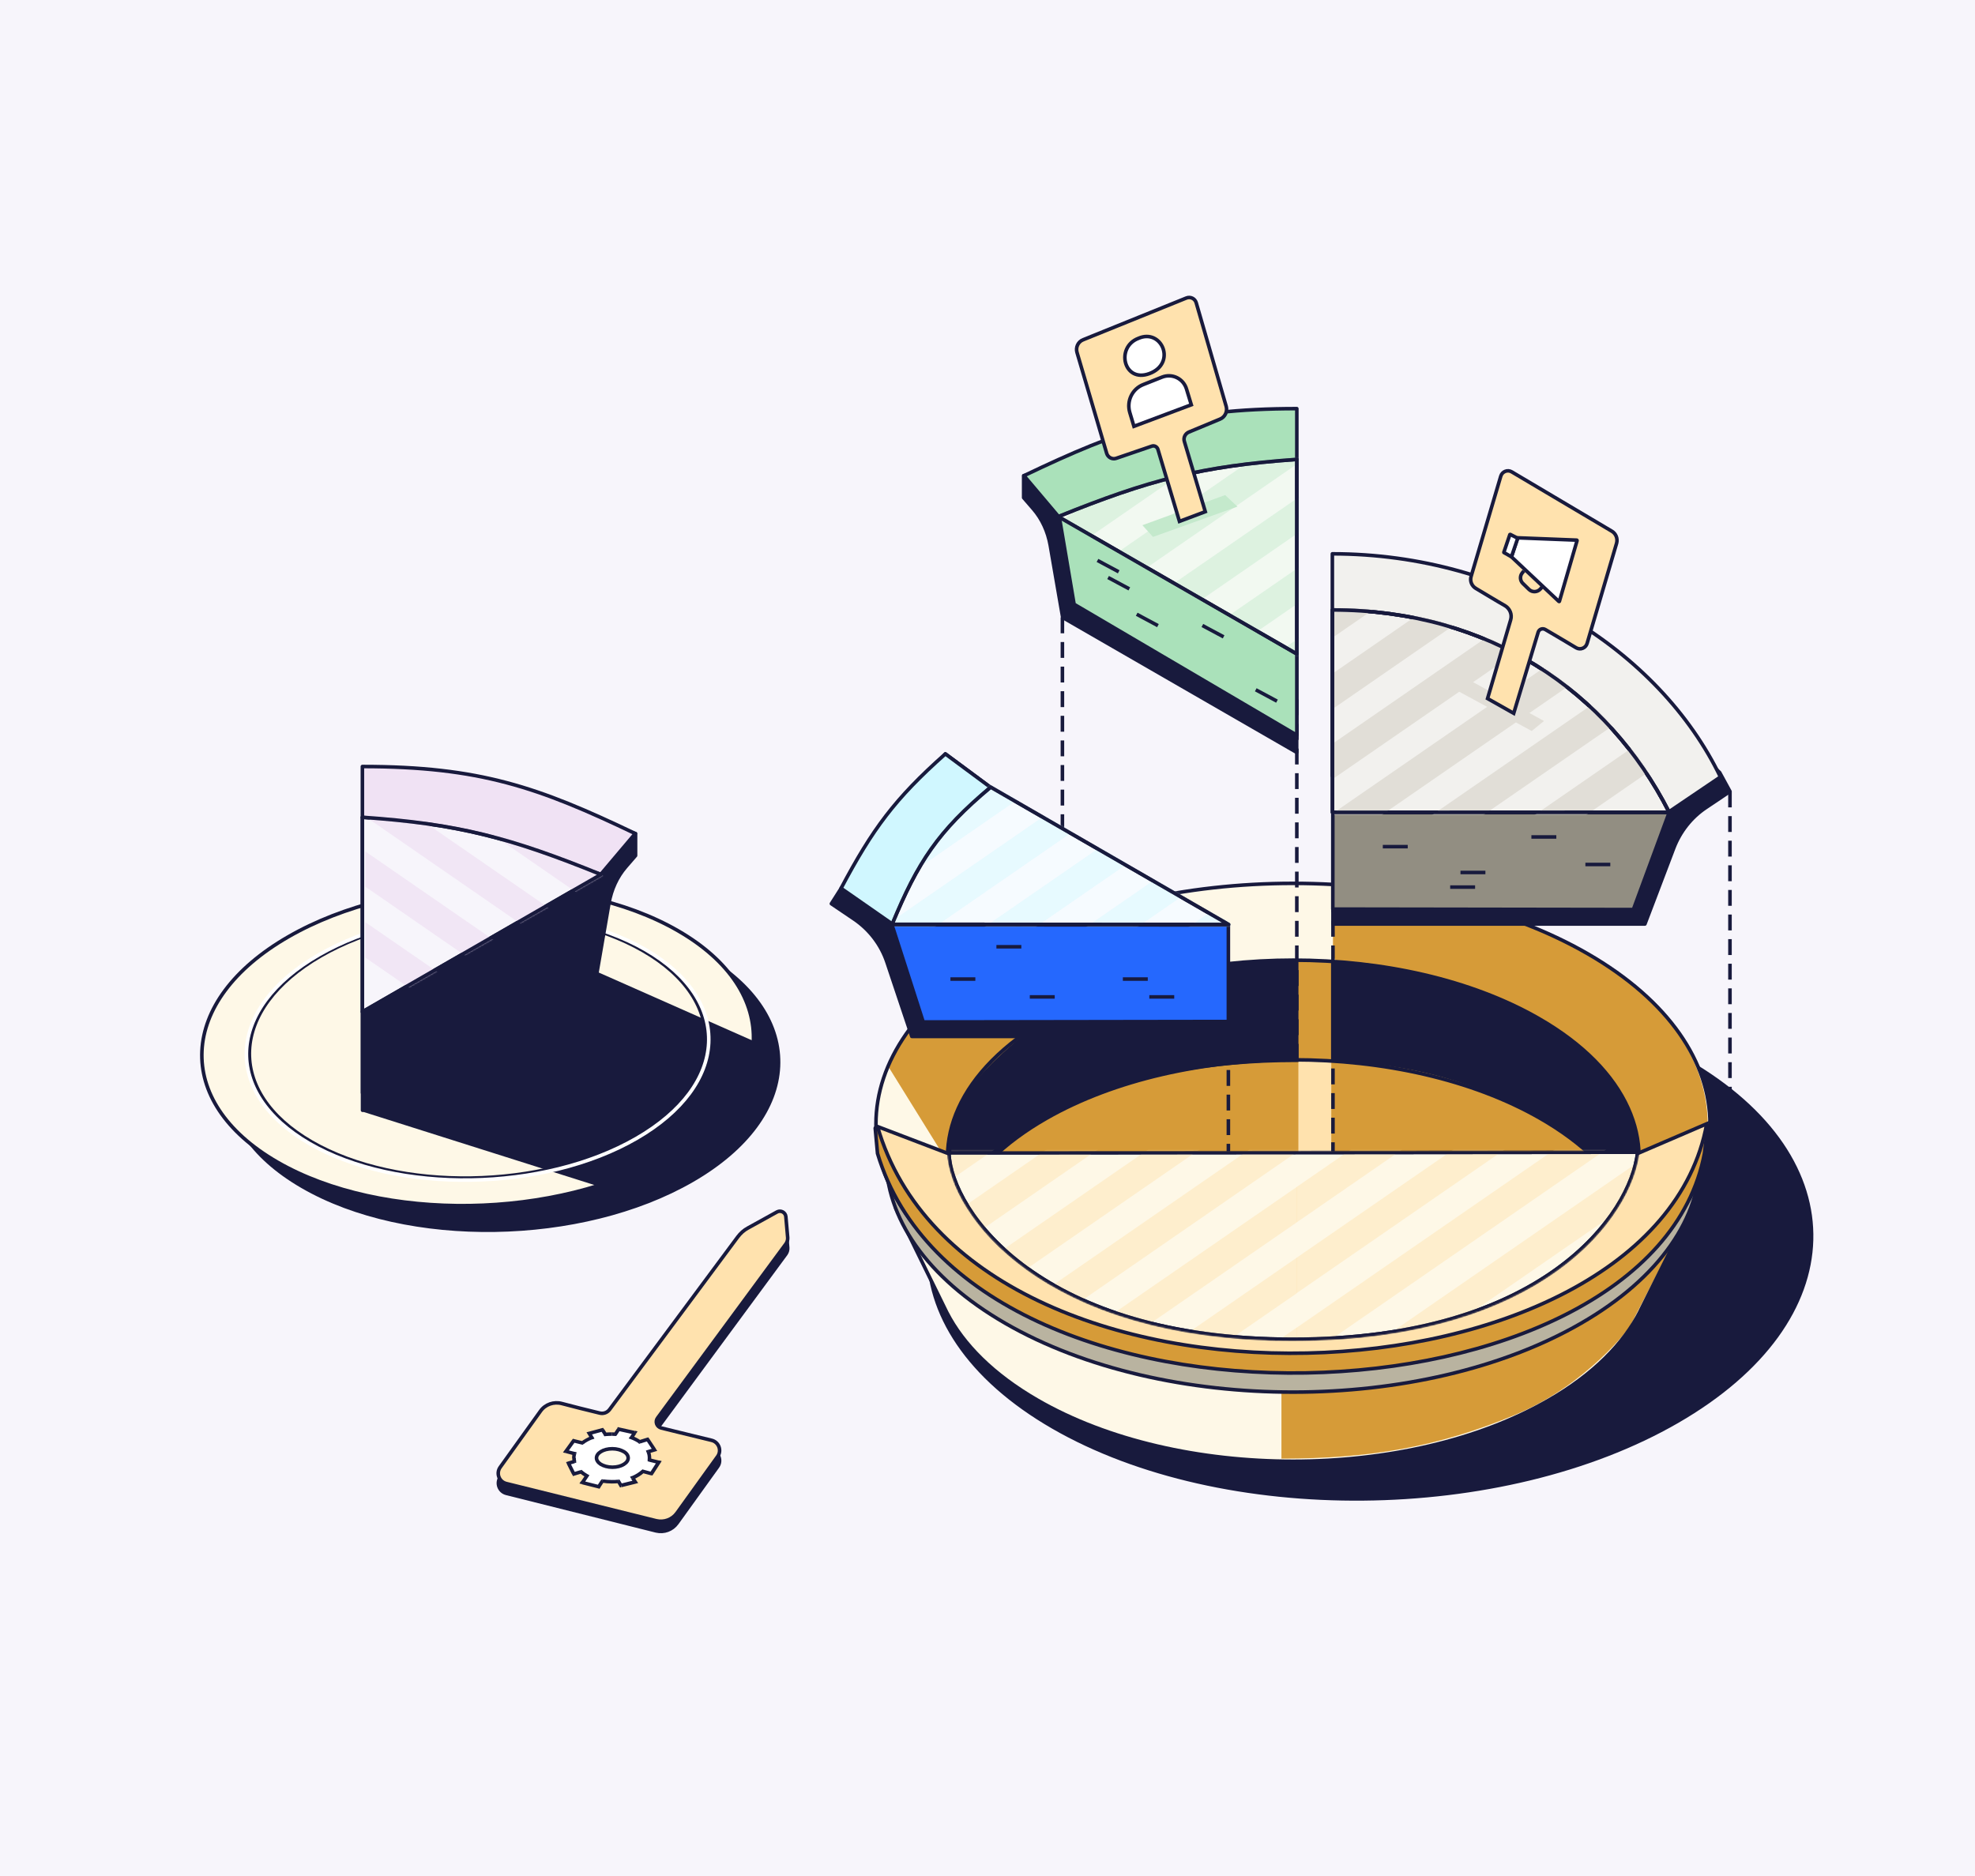 <?xml version="1.0" encoding="UTF-8"?> <!-- Generator: Adobe Illustrator 26.5.0, SVG Export Plug-In . SVG Version: 6.00 Build 0) --> <svg xmlns="http://www.w3.org/2000/svg" xmlns:xlink="http://www.w3.org/1999/xlink" version="1.1" id="Layer_1" x="0px" y="0px" viewBox="0 0 1284 1220" style="enable-background:new 0 0 1284 1220;" xml:space="preserve"> <style type="text/css"> .st0{clip-path:url(#SVGID_00000102508793741521535140000008679656131252261264_);} .st1{fill:#F7F5FB;} .st2{fill:#181A3D;stroke:#181A3D;stroke-width:2.32;stroke-linecap:round;stroke-linejoin:round;stroke-miterlimit:1.5;} .st3{fill-rule:evenodd;clip-rule:evenodd;fill:#FEF8E7;} .st4{fill:#D69B38;} .st5{fill:none;stroke:#181A3D;stroke-width:2.32;stroke-linecap:round;stroke-linejoin:round;stroke-miterlimit:1.5;} .st6{fill:#B9B3A0;stroke:#181A3D;stroke-width:2.32;stroke-linecap:round;stroke-linejoin:round;stroke-miterlimit:1.5;} .st7{fill:#FEF8E7;} .st8{fill-rule:evenodd;clip-rule:evenodd;fill:#D69B38;} .st9{fill:#FFE2AE;} .st10{fill:#D69B38;stroke:#181A3D;stroke-width:2.32;} .st11{fill-rule:evenodd;clip-rule:evenodd;fill:#181A3D;} .st12{fill:none;stroke:#FFFFFF;stroke-width:2.32;stroke-linecap:round;stroke-linejoin:round;stroke-miterlimit:1.5;} .st13{fill:none;stroke:#181A3D;stroke-width:2.32;stroke-linecap:square;stroke-linejoin:round;stroke-miterlimit:1.5;stroke-dasharray:8,8;} .st14{fill:#181A3D;} .st15{fill:#AAE1BA;stroke:#181A3D;stroke-width:2.32;stroke-linecap:round;stroke-linejoin:round;stroke-miterlimit:1.5;} .st16{fill-rule:evenodd;clip-rule:evenodd;fill:#AAE1BA;stroke:#181A3D;stroke-width:2.32;stroke-linecap:round;stroke-linejoin:round;stroke-miterlimit:1.5;} .st17{fill-rule:evenodd;clip-rule:evenodd;fill:#F2F9F1;stroke:#181A3D;stroke-width:2.32;stroke-linecap:round;stroke-linejoin:round;stroke-miterlimit:1.5;} .st18{fill-rule:evenodd;clip-rule:evenodd;fill:#F2F9F1;filter:url(#Adobe_OpacityMaskFilter);stroke:#181A3D;stroke-width:2.32;stroke-linecap:round;stroke-linejoin:round;stroke-miterlimit:1.5;} .st19{mask:url(#mask0_1740_52061_00000118361984611441208140000007062733467895523004_);} .st20{opacity:0.3;} .st21{fill:#AAE1BA;} .st22{fill:#56C175;} .st23{fill-rule:evenodd;clip-rule:evenodd;fill:#928E82;stroke:#181A3D;stroke-width:2.32;stroke-linecap:round;stroke-linejoin:round;stroke-miterlimit:1.5;} .st24{fill:#F2F1EE;stroke:#181A3D;stroke-width:2.32;stroke-linecap:round;stroke-linejoin:round;stroke-miterlimit:1.5;} .st25{fill-rule:evenodd;clip-rule:evenodd;fill:#F2F1EE;} .st26{fill-rule:evenodd;clip-rule:evenodd;fill:#FFFFFF;filter:url(#Adobe_OpacityMaskFilter_00000042721543962296258040000010910152159700094348_);} .st27{mask:url(#path-48-inside-1_1740_52061_00000141415694461319262130000012072529711348715154_);fill:#181A3D;} .st28{fill:#181A3D;stroke:#181A3D;stroke-width:2.32;} .st29{fill:#D0F7FF;stroke:#181A3D;stroke-width:2.32;stroke-linecap:round;stroke-linejoin:round;stroke-miterlimit:1.5;} .st30{fill-rule:evenodd;clip-rule:evenodd;fill:#2568FE;stroke:#181A3D;stroke-width:2.32;stroke-linecap:round;stroke-linejoin:round;stroke-miterlimit:1.5;} .st31{fill-rule:evenodd;clip-rule:evenodd;fill:#F6FBFF;} .st32{fill-rule:evenodd;clip-rule:evenodd;fill:#F6FBFF;filter:url(#Adobe_OpacityMaskFilter_00000147205785630780123390000014602792208059967880_);} .st33{mask:url(#mask1_1740_52061_00000042011090389723326910000007707976223632586113_);} .st34{opacity:0.4;} .st35{fill:#D0F7FF;} .st36{fill:#FFE2AE;stroke:#181A3D;stroke-width:2.32;} .st37{fill:#FEF8E7;filter:url(#Adobe_OpacityMaskFilter_00000026875802949029291310000014612554310939784874_);stroke:#181A3D;stroke-width:2.32;} .st38{mask:url(#mask2_1740_52061_00000022519157502211635070000009079597697277423551_);} .st39{fill:#FEF8E7;stroke:#181A3D;stroke-width:2.32;} .st40{opacity:0.45;} .st41{fill:none;stroke:#181A3D;stroke-width:2.32;} .st42{fill:#F0E2F4;stroke:#181A3D;stroke-width:2.32;stroke-linecap:round;stroke-linejoin:round;stroke-miterlimit:1.5;} .st43{fill-rule:evenodd;clip-rule:evenodd;fill:#181A3D;stroke:#181A3D;stroke-width:2.32;stroke-linecap:round;stroke-linejoin:round;stroke-miterlimit:1.5;} .st44{fill-rule:evenodd;clip-rule:evenodd;fill:#F7F5FB;stroke:#181A3D;stroke-width:2.32;stroke-linecap:round;stroke-linejoin:round;stroke-miterlimit:1.5;} .st45{fill-rule:evenodd;clip-rule:evenodd;fill:#F7F5FB;filter:url(#Adobe_OpacityMaskFilter_00000146468645644862605250000009753307889522911886_);stroke:#181A3D;stroke-width:2.32;stroke-linecap:round;stroke-linejoin:round;stroke-miterlimit:1.5;} .st46{mask:url(#mask3_1740_52061_00000029763612231433094280000011750856893588118969_);} .st47{opacity:0.79;} .st48{fill:#F0E2F4;} .st49{fill-rule:evenodd;clip-rule:evenodd;fill:#D9D9D9;filter:url(#Adobe_OpacityMaskFilter_00000039119233846393838230000002255819745584109224_);} .st50{mask:url(#mask4_1740_52061_00000150798710313150289560000002961008929202033813_);} .st51{fill:#E1DED7;} .st52{fill:none;stroke:#181A3D;stroke-width:2.3;} .st53{fill:#FFFFFF;stroke:#181A3D;stroke-width:2.32;} .st54{fill-rule:evenodd;clip-rule:evenodd;fill:#FFFFFF;} </style> <g> <defs> <rect id="SVGID_1_" width="1284" height="1220"></rect> </defs> <clipPath id="SVGID_00000138550181266882907140000002280235979817030057_"> <use xlink:href="#SVGID_1_" style="overflow:visible;"></use> </clipPath> <g style="clip-path:url(#SVGID_00000138550181266882907140000002280235979817030057_);"> <rect class="st1" width="1284" height="1220"></rect> <path class="st2" d="M1090.5,924.2c113.8-65.7,116.7-170.6,6.3-234.3c-110.3-63.7-292.1-62.1-405.9,3.7s-116.7,170.6-6.3,234.3 C795,991.6,976.7,989.9,1090.5,924.2z"></path> <path class="st3" d="M611.6,784c9.5-24,30.5-46.9,62.9-65.6c91.7-53,240.7-53,332.4,0c38.1,22,60.3,49.7,66.8,78.3l20.2,0.6 l-27.4,54.8l-0.1,0.2l0,0.1l0,0c-10.7,21.2-30.5,41.3-59.5,58c-91.7,53-240.7,53-332.4,0c-28.6-16.5-48.3-36.2-59-57.1l-0.1-0.2 l0,0l-33-67.4L611.6,784z"></path> <path class="st4" d="M833.1,948.4V633.1h219.2c26,87.7,32.5,180.6,32.5,180.6l-25.5,49.4c0,0-27.2,37-74,56.7 C934.1,941.3,889.2,948.4,833.1,948.4z"></path> <path class="st5" d="M611.6,784c9.5-24,30.5-46.9,62.9-65.6c91.7-53,240.7-53,332.4,0c38.1,22,60.3,49.7,66.8,78.3l20.2,0.6 l-27.4,54.8l-0.1,0.2l0,0.1l0,0c-10.7,21.2-30.5,41.3-59.5,58c-91.7,53-240.7,53-332.4,0c-28.6-16.5-48.3-36.2-59-57.1l-0.1-0.2 l0,0l-33-67.4L611.6,784z"></path> <path class="st6" d="M1027.9,860.4c103.4-59.7,103.4-156.5,0-216.2c-103.4-59.7-271-59.7-374.4,0c-103.4,59.7-103.4,156.5,0,216.2 C756.9,920.1,924.5,920.1,1027.9,860.4z"></path> <path class="st7" d="M1032.3,841.6c105.9-61.1,105.9-160.2,0-221.4c-105.9-61.1-277.5-61.1-383.4,0 c-105.9,61.1-105.9,160.2,0,221.4C754.8,902.7,926.5,902.7,1032.3,841.6z"></path> <path class="st8" d="M616.8,756.8l-39.4-63.5c18.1-35.1,43.6-62.1,76.3-81l26.1,52"></path> <path class="st8" d="M1024.2,831.3l57.5-26.2c75.9-93.8-1-213-215.1-229.1v46L1024.2,831.3z"></path> <path class="st5" d="M1032.3,841.6c105.9-61.1,105.9-160.2,0-221.4c-105.9-61.1-277.5-61.1-383.4,0 c-105.9,61.1-105.9,160.2,0,221.4C754.8,902.7,926.5,902.7,1032.3,841.6z"></path> <path class="st9" d="M999,845.8c87.4-50.5,87.4-132.3,0-182.8c-87.4-50.5-229.2-50.5-316.6,0c-87.4,50.5-87.4,132.3,0,182.8 C769.8,896.3,911.5,896.3,999,845.8z"></path> <path class="st8" d="M658.1,713.2L784,669.1l60.1,21.2v131.4l-186,4c0,0-61.3-50.2-30.7-81.8C669.6,743.1,658.1,713.2,658.1,713.2 z"></path> <path class="st8" d="M1038.8,713.2l-117.3-44.1l-56,21.2v131.4l173.3,4c0,0,44.1-52.2,15.6-83.8 C1015,741.1,1038.8,713.2,1038.8,713.2z"></path> <path class="st5" d="M999,845.8c87.4-50.5,87.4-132.3,0-182.8c-87.4-50.5-229.2-50.5-316.6,0c-87.4,50.5-87.4,132.3,0,182.8 C769.8,896.3,911.5,896.3,999,845.8z"></path> <path class="st10" d="M680.4,727.1c-28.2,16.1-47.5,35.5-57.8,56.1c-8.9-20.6-8.8-42.2,0.5-62.7c9.6-21.3,29.1-41.6,58.5-58.5 c43.9-25.1,101.5-37.7,159.2-37.7c57.7,0,115.3,12.6,159.2,37.7c29.4,16.8,48.9,37.1,58.5,58.5c9.3,20.6,9.4,42.2,0.5,62.7 c-10.3-20.6-29.7-40-57.8-56.1c-44.3-25.4-102.4-38-160.3-38S724.7,701.8,680.4,727.1z"></path> <path class="st2" d="M450.1,767.5c71.9-41.5,75.1-107.1,7-146.4c-68.1-39.3-181.6-37.5-253.5,4c-71.9,41.5-75.1,107.1-7,146.4 C264.6,810.9,378.1,809.1,450.1,767.5z"></path> <path class="st7" d="M433.8,751.6c71.9-41.5,75.1-107.1,7-146.4c-68.1-39.3-181.6-37.5-253.5,4c-71.9,41.5-75.1,107.1-7,146.4 C248.3,794.9,361.8,793.1,433.8,751.6z"></path> <path class="st11" d="M236.4,721.8l160.8,50.9c24.7-8.8,94.8-32.4,102.7-90.1l-112.7-49.9"></path> <path class="st5" d="M236.4,721.8l160.8,50.9c24.7-8.8,94.8-32.4,102.7-90.1l-112.7-49.9"></path> <path class="st5" d="M433.8,751.6c71.9-41.5,75.1-107.1,7-146.4c-68.1-39.3-181.6-37.5-253.5,4c-71.9,41.5-75.1,107.1-7,146.4 C248.3,794.9,361.8,793.1,433.8,751.6z"></path> <path class="st5" d="M412.4,739.3c59.5-34.4,62.1-88.6,5.8-121.1c-56.3-32.5-150.2-31-209.7,3.3c-59.5,34.4-62.1,88.6-5.8,121.1 C259,775.1,352.9,773.6,412.4,739.3z"></path> <path class="st12" d="M413.8,740.2c60.3-34.8,62.9-89.7,5.9-122.7c-57.1-32.9-152.2-31.4-212.5,3.4 c-60.3,34.8-62.9,89.7-5.9,122.7C258.3,776.5,353.5,775,413.8,740.2z"></path> <path class="st13" d="M690.7,402.6V575"></path> <path class="st13" d="M843.1,455.9V688"></path> <path class="st13" d="M866.6,455.9v291.6"></path> <path class="st13" d="M798.6,632.9v114.6"></path> <path class="st13" d="M1124.7,515.8v257.1"></path> <path class="st14" d="M690.9,401.5L843,489.2V298.7L831.2,270l-165.7,39.3v14.3l6.4,7.4c5.6,6.5,9.3,14.6,10.9,23.6L690.9,401.5z"></path> <path class="st5" d="M665.5,309.3l22.5,26.5L843,298.7 M665.5,309.3L831.2,270l11.8,28.7 M665.5,309.3v14.3l6.4,7.4 c5.6,6.5,9.3,14.6,10.9,23.6l8.1,46.9L843,489.2V298.7"></path> <path class="st15" d="M688.1,335.8l-22.4-26.5c62.9-30.1,101.1-43.6,177.4-43.6v33.1L688.1,335.8z"></path> <path class="st16" d="M698.3,392.9l-9.7-57.3l154.5,89.6v52.8L698.3,392.9z"></path> <path class="st17" d="M688,335.9l155.1,89.3V298.7C780.7,303.1,746.9,312.1,688,335.9z"></path> <defs> <filter id="Adobe_OpacityMaskFilter" filterUnits="userSpaceOnUse" x="686.8" y="137.7" width="227.5" height="406.9"> <feColorMatrix type="matrix" values="1 0 0 0 0 0 1 0 0 0 0 0 1 0 0 0 0 0 1 0"></feColorMatrix> </filter> </defs> <mask maskUnits="userSpaceOnUse" x="686.8" y="137.7" width="227.5" height="406.9" id="mask0_1740_52061_00000118361984611441208140000007062733467895523004_"> <path class="st18" d="M688,335.9l155.1,89.3V298.7C780.7,303.1,746.9,312.1,688,335.9z"></path> </mask> <g class="st19"> <g class="st20"> <path class="st21" d="M914,184.1L689.6,339.1c-0.1,0-0.1,0.1-0.1,0.2v22.5c0,0.2,0.2,0.3,0.3,0.2L914.2,207 c0.1,0,0.1-0.1,0.1-0.2v-22.5C914.3,184.1,914.1,184,914,184.1z"></path> <path class="st21" d="M914,137.8L689.6,292.7c-0.1,0-0.1,0.1-0.1,0.2v22.5c0,0.2,0.2,0.3,0.3,0.2l224.4-154.9 c0.1,0,0.1-0.1,0.1-0.2v-22.5C914.3,137.8,914.1,137.7,914,137.8z"></path> <path class="st21" d="M914,275.2L689.6,430.1c-0.1,0-0.1,0.1-0.1,0.2v22.5c0,0.2,0.2,0.3,0.3,0.2L914.2,298 c0.1,0,0.1-0.1,0.1-0.2v-22.5C914.3,275.2,914.1,275.1,914,275.2z"></path> <path class="st21" d="M914,229.7L689.6,384.7c-0.1,0-0.1,0.1-0.1,0.2v22.5c0,0.2,0.2,0.3,0.3,0.2l224.4-154.9 c0.1,0,0.1-0.1,0.1-0.2v-22.5C914.3,229.7,914.1,229.7,914,229.7z"></path> <path class="st22" d="M749.6,349.1l54.9-19.7l-8-7.5l-53.8,19.6L749.6,349.1z"></path> <path class="st21" d="M914,320.8L689.6,475.7c-0.1,0-0.1,0.1-0.1,0.2v22.5c0,0.2,0.2,0.3,0.3,0.2l224.4-154.9 c0.1,0,0.1-0.1,0.1-0.2V321C914.3,320.8,914.1,320.7,914,320.8z"></path> <path class="st21" d="M914,366.8L689.6,521.8c-0.1,0-0.1,0.1-0.1,0.2v22.5c0,0.2,0.2,0.3,0.3,0.2l224.4-154.9 c0.1,0,0.1-0.1,0.1-0.2V367C914.3,366.8,914.1,366.7,914,366.8z"></path> </g> <path class="st5" d="M688,335.9l155.1,89.3V298.7C780.7,303.1,746.9,312.1,688,335.9z"></path> </g> <path class="st11" d="M1118,502.3l6.7,12.3l-15.8,10.6c-9.4,6.3-16.6,15.5-20.7,26.1l-18.8,49.5H866.6v-9.7h193.2l25-63 l-63.5-89.1h29.6L1118,502.3z"></path> <path class="st5" d="M1118,502.3l-67.1-63.4h-29.6l63.5,89.1 M1118,502.3l6.7,12.3l-15.8,10.6c-9.4,6.3-16.6,15.5-20.7,26.1 l-18.8,49.5H866.6v-9.7h193.2l25-63 M1118,502.3l-33.2,25.8"></path> <path class="st23" d="M1061.9,591.4l23.3-63.2l-218.7,0.1v62.8L1061.9,591.4z"></path> <path class="st24" d="M866.2,504.5V360.1c114.2,0,212.6,62.7,252.3,145.1l-34.3,23.2L866.2,504.5z"></path> <path class="st25" d="M1085,527.8c-39.8-78.1-116.6-131.2-218.7-131.2v131.6l218.9-0.1"></path> <path class="st5" d="M1085,527.8c-39.8-78.1-116.6-131.2-218.7-131.2v131.6l218.9-0.1"></path> <path class="st11" d="M1030.3,824.7c-8.5,7.5-18.4,14.6-29.9,21.1c-21.3,12.2-45.8,21.4-71.9,27.7l-62.2-47.8L1030.3,824.7z"></path> <defs> <filter id="Adobe_OpacityMaskFilter_00000031918784740300760290000000935191251065250977_" filterUnits="userSpaceOnUse" x="859.5" y="822.4" width="177" height="53.7"> <feColorMatrix type="matrix" values="1 0 0 0 0 0 1 0 0 0 0 0 1 0 0 0 0 0 1 0"></feColorMatrix> </filter> </defs> <mask maskUnits="userSpaceOnUse" x="859.5" y="822.4" width="177" height="53.7" id="path-48-inside-1_1740_52061_00000141415694461319262130000012072529711348715154_"> <path style="fill-rule:evenodd;clip-rule:evenodd;fill:#FFFFFF;filter:url(#Adobe_OpacityMaskFilter_00000031918784740300760290000000935191251065250977_);" d=" M1030.3,824.7c-8.5,7.5-18.4,14.6-29.9,21.1c-21.3,12.2-45.8,21.4-71.9,27.7l-62.2-47.8L1030.3,824.7z"></path> </mask> <path class="st27" d="M1000.4,845.8l1.2,2L1000.4,845.8z M1030.3,824.7l1.5,1.7l4.7-4.1l-6.2,0L1030.3,824.7z M928.5,873.6 l-1.4,1.8l0.9,0.7l1.1-0.3L928.5,873.6z M866.3,825.8l0-2.3l-6.8,0l5.4,4.1L866.3,825.8z M1001.6,847.9 c11.6-6.6,21.7-13.8,30.3-21.4l-3.1-3.5c-8.4,7.4-18.2,14.4-29.5,20.8L1001.6,847.9z M929.1,875.8c26.3-6.3,51-15.7,72.5-28 l-2.3-4c-21.1,12.1-45.4,21.2-71.3,27.5L929.1,875.8z M929.9,871.7L867.7,824l-2.8,3.7l62.2,47.8L929.9,871.7z M866.3,828.1 l164-1.1l0-4.6l-164,1.1L866.3,828.1z"></path> <path class="st28" d="M665.4,674.5l17.8-2.8c56.3-32.9,90.1-46,159.8-46.7v64.4c-116.8,0-191.6,39.3-220.8,93.7 C610.4,739.1,616.2,715.1,665.4,674.5z"></path> <path class="st28" d="M866.5,689.4c80.9,0,160.9,38.4,195.4,93.8c24.1-101.9-102-152.5-195.4-157.6V689.4z"></path> <path class="st11" d="M546.8,577.7l-6.3,9.9l14.8,10c10,6.8,17.6,16.7,21.4,28.2l16.1,48.1h205.9v-9.7H602.3l-22-63l63.5-89.1 l-29.3-21.7L546.8,577.7z"></path> <path class="st5" d="M546.8,577.7l67.8-87.5l29.3,21.7l-63.5,89.1 M546.8,577.7l-6.3,9.9l14.8,10c10,6.8,17.6,16.7,21.4,28.2 l16.1,48.1h205.9v-9.7H602.3l-22-63 M546.8,577.7l33.6,23.4"></path> <path class="st29" d="M614.6,490.2l29.3,21.7c-32.5,28.5-46.1,48.3-63.5,89.1l-33.6-23.4C567.3,539,581.7,519.4,614.6,490.2z"></path> <path class="st30" d="M600.2,664.5l-20.3-63.2l218.7,0.1v62.8L600.2,664.5z"></path> <path class="st31" d="M580.1,600.7c16.6-40.1,29.6-60.2,64-88.9l154.7,89.3L579.9,601"></path> <path class="st5" d="M580.1,600.7c16.6-40.1,29.6-60.2,64-88.9l154.7,89.3L579.9,601"></path> <defs> <filter id="Adobe_OpacityMaskFilter_00000088847062311745395220000013329526623558615223_" filterUnits="userSpaceOnUse" x="578.8" y="350.7" width="227.5" height="406.9"> <feColorMatrix type="matrix" values="1 0 0 0 0 0 1 0 0 0 0 0 1 0 0 0 0 0 1 0"></feColorMatrix> </filter> </defs> <mask maskUnits="userSpaceOnUse" x="578.8" y="350.7" width="227.5" height="406.9" id="mask1_1740_52061_00000042011090389723326910000007707976223632586113_"> <path style="fill-rule:evenodd;clip-rule:evenodd;fill:#F6FBFF;filter:url(#Adobe_OpacityMaskFilter_00000088847062311745395220000013329526623558615223_);" d=" M580.1,600.7c16.6-40.1,29.6-60.2,64-88.9l154.7,89.3L579.9,601"></path> <path class="st5" d="M580.1,600.7c16.6-40.1,29.6-60.2,64-88.9l154.7,89.3L579.9,601"></path> </mask> <g class="st33"> <g class="st34"> <path class="st35" d="M806,397.1L581.6,552.1c-0.1,0-0.1,0.1-0.1,0.2v22.5c0,0.2,0.2,0.3,0.3,0.2L806.2,420 c0.1,0,0.1-0.1,0.1-0.2v-22.5C806.3,397.1,806.1,397,806,397.1z"></path> <path class="st35" d="M806,350.8L581.6,505.7c-0.1,0-0.1,0.1-0.1,0.2v22.5c0,0.2,0.2,0.3,0.3,0.2l224.4-154.9 c0.1,0,0.1-0.1,0.1-0.2v-22.5C806.3,350.8,806.1,350.7,806,350.8z"></path> <path class="st35" d="M806,488.2L581.6,643.1c-0.1,0-0.1,0.1-0.1,0.2v22.5c0,0.2,0.2,0.3,0.3,0.2L806.2,511 c0.1,0,0.1-0.1,0.1-0.2v-22.5C806.3,488.2,806.1,488.1,806,488.2z"></path> <path class="st35" d="M806,442.7L581.6,597.7c-0.1,0-0.1,0.1-0.1,0.2v22.5c0,0.2,0.2,0.3,0.3,0.2l224.4-154.9 c0.1,0,0.1-0.1,0.1-0.2v-22.5C806.3,442.7,806.1,442.7,806,442.7z"></path> <path class="st35" d="M806,533.8L581.6,688.7c-0.1,0-0.1,0.1-0.1,0.2v22.5c0,0.2,0.2,0.3,0.3,0.2l224.4-154.9 c0.1,0,0.1-0.1,0.1-0.2V534C806.3,533.8,806.1,533.7,806,533.8z"></path> <path class="st35" d="M806,579.8L581.6,734.8c-0.1,0-0.1,0.1-0.1,0.2v22.5c0,0.2,0.2,0.3,0.3,0.2l224.4-154.9 c0.1,0,0.1-0.1,0.1-0.2V580C806.3,579.8,806.1,579.7,806,579.8z"></path> </g> <path class="st5" d="M580.1,600.7c16.6-40.1,29.6-60.2,64-88.9l154.7,89.3L579.9,601"></path> </g> <path class="st10" d="M1108.1,750c-34.2,181.8-477.8,198.7-537.6,0c0,0,0,0,0,0l-1.5-16.5c0-0.2,0.2-0.3,0.3-0.2l49.6,35.3 c0,0,0.1,0,0.1,0h445.4c0,0,0.1,0,0.1,0l45.6-37c0.1-0.1,0.3,0,0.3,0.2L1108.1,750z"></path> <path class="st36" d="M570.5,732.5l46.1,17.6h447.9l45.1-19.4C1075.3,919.5,630.3,938.9,570.5,732.5z"></path> <defs> <filter id="Adobe_OpacityMaskFilter_00000127024586472886801600000017888356410119987596_" filterUnits="userSpaceOnUse" x="615.7" y="570.8" width="452.2" height="470.3"> <feColorMatrix type="matrix" values="1 0 0 0 0 0 1 0 0 0 0 0 1 0 0 0 0 0 1 0"></feColorMatrix> </filter> </defs> <mask maskUnits="userSpaceOnUse" x="615.7" y="570.8" width="452.2" height="470.3" id="mask2_1740_52061_00000022519157502211635070000009079597697277423551_"> <path style="fill:#FEF8E7;filter:url(#Adobe_OpacityMaskFilter_00000127024586472886801600000017888356410119987596_);stroke:#181A3D;stroke-width:2.32;" d=" M1064.7,749.2l-447.8,0.4c1.5,38.6,60.1,121.2,223.5,121.2C1003.7,870.8,1060.2,789.5,1064.7,749.2z"></path> </mask> <g class="st38"> <path class="st39" d="M1064.7,749.2l-447.8,0.4c1.5,38.6,60.1,121.2,223.5,121.2C1003.7,870.8,1060.2,789.5,1064.7,749.2z"></path> <g class="st40"> <path class="st9" d="M843,635.1L618.6,790.1c-0.1,0-0.1,0.1-0.1,0.2v22.5c0,0.2,0.2,0.3,0.3,0.2L843.2,658 c0.1,0,0.1-0.1,0.1-0.2v-22.5C843.3,635.1,843.1,635,843,635.1z"></path> <path class="st9" d="M843,588.8L618.6,743.7c-0.1,0-0.1,0.1-0.1,0.2v22.5c0,0.2,0.2,0.3,0.3,0.2l224.4-154.9 c0.1,0,0.1-0.1,0.1-0.2v-22.5C843.3,588.8,843.1,588.7,843,588.8z"></path> <path class="st9" d="M843,726.2L618.6,881.1c-0.1,0-0.1,0.1-0.1,0.2v22.5c0,0.2,0.2,0.3,0.3,0.2L843.2,749 c0.1,0,0.1-0.1,0.1-0.2v-22.5C843.3,726.2,843.1,726.1,843,726.2z"></path> <path class="st9" d="M843,680.7L618.6,835.7c-0.1,0-0.1,0.1-0.1,0.2v22.5c0,0.2,0.2,0.3,0.3,0.2l224.4-154.9 c0.1,0,0.1-0.1,0.1-0.2v-22.5C843.3,680.7,843.1,680.7,843,680.7z"></path> <path class="st9" d="M843,771.8L618.6,926.7c-0.1,0-0.1,0.1-0.1,0.2v22.5c0,0.2,0.2,0.3,0.3,0.2l224.4-154.9 c0.1,0,0.1-0.1,0.1-0.2V772C843.3,771.8,843.1,771.7,843,771.8z"></path> <path class="st9" d="M843,817.8L618.6,972.8c-0.1,0-0.1,0.1-0.1,0.2v22.5c0,0.2,0.2,0.3,0.3,0.2l224.4-154.9 c0.1,0,0.1-0.1,0.1-0.2V818C843.3,817.8,843.1,817.7,843,817.8z"></path> <path class="st9" d="M843,863.2l-224.4,154.9c-0.1,0-0.1,0.1-0.1,0.2v22.5c0,0.2,0.2,0.3,0.3,0.2l224.4-154.9 c0.1,0,0.1-0.1,0.1-0.2v-22.5C843.3,863.2,843.1,863.2,843,863.2z"></path> </g> <g class="st40"> <path class="st9" d="M1067.6,616.8L843.1,771.7c-0.1,0-0.1,0.1-0.1,0.2v22.5c0,0.2,0.2,0.3,0.3,0.2l224.4-154.9 c0,0,0.1-0.1,0.1-0.2V617C1067.9,616.8,1067.7,616.7,1067.6,616.8z"></path> <path class="st9" d="M1067.6,570.8L843.1,725.7c-0.1,0-0.1,0.1-0.1,0.2v22.5c0,0.2,0.2,0.3,0.3,0.2l224.4-154.9 c0,0,0.1-0.1,0.1-0.2V571C1067.9,570.8,1067.7,570.7,1067.6,570.8z"></path> <path class="st9" d="M1067.6,708.2L843.1,863.2c-0.1,0-0.1,0.1-0.1,0.2v22.5c0,0.2,0.2,0.3,0.3,0.2l224.4-154.9 c0,0,0.1-0.1,0.1-0.2v-22.5C1067.9,708.2,1067.7,708.1,1067.6,708.2z"></path> <path class="st9" d="M1067.6,662.8L843.1,817.7c-0.1,0-0.1,0.1-0.1,0.2v22.5c0,0.2,0.2,0.3,0.3,0.2l224.4-154.9 c0,0,0.1-0.1,0.1-0.2V663C1067.9,662.8,1067.7,662.7,1067.6,662.8z"></path> <path class="st9" d="M1067.6,753.8L843.1,908.8c-0.1,0-0.1,0.1-0.1,0.2v22.5c0,0.2,0.2,0.3,0.3,0.2l224.4-154.9 c0,0,0.1-0.1,0.1-0.2V754C1067.9,753.8,1067.7,753.8,1067.6,753.8z"></path> <path class="st9" d="M1067.6,799.9L843.1,954.8c-0.1,0-0.1,0.1-0.1,0.2v22.5c0,0.2,0.2,0.3,0.3,0.2l224.4-154.9 c0,0,0.1-0.1,0.1-0.2V800C1067.9,799.9,1067.7,799.8,1067.6,799.9z"></path> </g> <path class="st41" d="M1064.7,749.2l-447.8,0.4c1.5,38.6,60.1,121.2,223.5,121.2C1003.7,870.8,1060.2,789.5,1064.7,749.2z"></path> </g> <path class="st14" d="M387.8,634.2l-152.1,87.7V531.4l11.8-28.7L413.2,542v14.3l-6.4,7.4c-5.6,6.5-9.3,14.6-10.9,23.6L387.8,634.2 z"></path> <path class="st5" d="M413.2,542l-22.5,26.5l-154.9-37.1 M413.2,542l-165.7-39.3l-11.8,28.7 M413.2,542v14.3l-6.4,7.4 c-5.6,6.5-9.3,14.6-10.9,23.6l-8.1,46.9l-152.1,87.7V531.4"></path> <path class="st42" d="M390.6,568.5L413,542c-62.9-30.1-101.1-43.6-177.4-43.6v33.1L390.6,568.5z"></path> <path class="st43" d="M380.5,625.5l9.7-57.3l-154.5,89.6v52.8L380.5,625.5z"></path> <path class="st44" d="M390.7,568.6l-155.1,89.3V531.4C298,535.7,331.8,544.7,390.7,568.6z"></path> <defs> <filter id="Adobe_OpacityMaskFilter_00000142856975807171281330000006617250891646288520_" filterUnits="userSpaceOnUse" x="234.5" y="370.7" width="227.8" height="406.9"> <feColorMatrix type="matrix" values="1 0 0 0 0 0 1 0 0 0 0 0 1 0 0 0 0 0 1 0"></feColorMatrix> </filter> </defs> <mask maskUnits="userSpaceOnUse" x="234.5" y="370.7" width="227.8" height="406.9" id="mask3_1740_52061_00000029763612231433094280000011750856893588118969_"> <path style="fill-rule:evenodd;clip-rule:evenodd;fill:#F7F5FB;filter:url(#Adobe_OpacityMaskFilter_00000142856975807171281330000006617250891646288520_);stroke:#181A3D;stroke-width:2.32;stroke-linecap:round;stroke-linejoin:round;stroke-miterlimit:1.5;" d=" M390.7,568.6l-155.1,89.3V531.4C298,535.7,331.8,544.7,390.7,568.6z"></path> </mask> <g class="st46"> <g class="st47"> <path class="st48" d="M237.8,417.1l224.4,154.9c0.1,0,0.1,0.1,0.1,0.2v22.5c0,0.2-0.2,0.3-0.3,0.2L237.6,440 c-0.1,0-0.1-0.1-0.1-0.2v-22.5C237.5,417.1,237.7,417,237.8,417.1z"></path> <path class="st48" d="M237.8,370.8l224.4,154.9c0.1,0,0.1,0.1,0.1,0.2v22.5c0,0.2-0.2,0.3-0.3,0.2L237.6,393.6 c-0.1,0-0.1-0.1-0.1-0.2v-22.5C237.5,370.8,237.7,370.7,237.8,370.8z"></path> <path class="st48" d="M237.8,508.2l224.4,154.9c0.1,0,0.1,0.1,0.1,0.2v22.5c0,0.2-0.2,0.3-0.3,0.2L237.6,531 c-0.1,0-0.1-0.1-0.1-0.2v-22.5C237.5,508.2,237.7,508.1,237.8,508.2z"></path> <path class="st48" d="M237.8,462.7l224.4,154.9c0.1,0,0.1,0.1,0.1,0.2v22.5c0,0.2-0.2,0.3-0.3,0.2L237.6,485.6 c-0.1,0-0.1-0.1-0.1-0.2v-22.5C237.5,462.7,237.7,462.7,237.8,462.7z"></path> <path class="st48" d="M237.8,553.8l224.4,154.9c0.1,0,0.1,0.1,0.1,0.2v22.5c0,0.2-0.2,0.3-0.3,0.2L237.6,576.6 c-0.1,0-0.1-0.1-0.1-0.2V554C237.5,553.8,237.7,553.7,237.8,553.8z"></path> <path class="st48" d="M237.8,599.8l224.4,154.9c0.1,0,0.1,0.1,0.1,0.2v22.5c0,0.2-0.2,0.3-0.3,0.2L237.6,622.7 c-0.1,0-0.1-0.1-0.1-0.2V600C237.5,599.8,237.7,599.7,237.8,599.8z"></path> </g> <path class="st5" d="M390.7,568.6l-155.1,89.3V531.4C298,535.7,331.8,544.7,390.7,568.6z"></path> </g> <path class="st5" d="M1085,527.8c-39.8-78.1-116.6-131.2-218.7-131.2v131.6l218.9-0.1"></path> <defs> <filter id="Adobe_OpacityMaskFilter_00000018926603149820401030000000800223414662095548_" filterUnits="userSpaceOnUse" x="865.1" y="235.7" width="227.2" height="406.9"> <feColorMatrix type="matrix" values="1 0 0 0 0 0 1 0 0 0 0 0 1 0 0 0 0 0 1 0"></feColorMatrix> </filter> </defs> <mask maskUnits="userSpaceOnUse" x="865.1" y="235.7" width="227.2" height="406.9" id="mask4_1740_52061_00000150798710313150289560000002961008929202033813_"> <path style="fill-rule:evenodd;clip-rule:evenodd;fill:#D9D9D9;filter:url(#Adobe_OpacityMaskFilter_00000018926603149820401030000000800223414662095548_);" d=" M1085,527.8c-39.8-78.1-116.6-131.2-218.7-131.2v131.6l218.9-0.1"></path> <path class="st5" d="M1085,527.8c-39.8-78.1-116.6-131.2-218.7-131.2v131.6l218.9-0.1"></path> </mask> <g class="st50"> <path class="st51" d="M1092,282.1L867.6,437.1c-0.1,0-0.1,0.1-0.1,0.2v22.5c0,0.2,0.2,0.3,0.3,0.2L1092.2,305 c0.1,0,0.1-0.1,0.1-0.2v-22.5C1092.3,282.1,1092.1,282,1092,282.1z"></path> <path class="st51" d="M1092,235.8L867.6,390.7c-0.1,0-0.1,0.1-0.1,0.2v22.5c0,0.2,0.2,0.3,0.3,0.2l224.4-154.9 c0.1,0,0.1-0.1,0.1-0.2v-22.5C1092.3,235.8,1092.1,235.7,1092,235.8z"></path> <path class="st51" d="M1092,373.2L867.6,528.1c-0.1,0-0.1,0.1-0.1,0.2v22.5c0,0.2,0.2,0.3,0.3,0.2L1092.2,396 c0.1,0,0.1-0.1,0.1-0.2v-22.5C1092.3,373.2,1092.1,373.1,1092,373.2z"></path> <path class="st51" d="M1092,327.7L867.6,482.7c-0.1,0-0.1,0.1-0.1,0.2v22.5c0,0.2,0.2,0.3,0.3,0.2l224.4-154.9 c0.1,0,0.1-0.1,0.1-0.2v-22.5C1092.3,327.7,1092.1,327.7,1092,327.7z"></path> <path class="st51" d="M1092,418.8L867.6,573.7c-0.1,0-0.1,0.1-0.1,0.2v22.5c0,0.2,0.2,0.3,0.3,0.2l224.4-154.9 c0.1,0,0.1-0.1,0.1-0.2V419C1092.3,418.8,1092.1,418.7,1092,418.8z"></path> <path class="st51" d="M1092,464.8L867.6,619.8c-0.1,0-0.1,0.1-0.1,0.2v22.5c0,0.2,0.2,0.3,0.3,0.2l224.4-154.9 c0.1,0,0.1-0.1,0.1-0.2V465C1092.3,464.8,1092.1,464.7,1092,464.8z"></path> <path class="st5" d="M1085,527.8c-39.8-78.1-116.6-131.2-218.7-131.2v131.6l218.9-0.1"></path> </g> <path class="st52" d="M899,550.5h16.2"></path> <path class="st52" d="M942.8,576.8H959"></path> <path class="st52" d="M949.5,567.3h16.2"></path> <path class="st52" d="M995.6,544.2h16.2"></path> <path class="st52" d="M1030.7,562.1h16.2"></path> <path class="st52" d="M747.2,648.2h16.2"></path> <path class="st52" d="M730,636.6h16.2"></path> <path class="st52" d="M669.5,648.2h16.2"></path> <path class="st52" d="M647.8,615.6H664"></path> <path class="st52" d="M617.9,636.6h16.2"></path> <path class="st52" d="M713.5,364.4l13.8,7.4"></path> <path class="st52" d="M720.4,375.5l13.8,7.4"></path> <path class="st52" d="M781.7,406.7l13.8,7.4"></path> <path class="st52" d="M739,399.4l13.8,7.4"></path> <path class="st52" d="M816.4,448.5l13.8,7.4"></path> <path class="st51" d="M995.8,475.3l-51.3-27.8l9.1-6.2l50.2,27.5L995.8,475.3z"></path> <path class="st36" d="M975.7,309.6c0.9-3,4.4-4.4,7.1-2.8l65.1,38.6c2.7,1.6,3.9,4.8,3.1,7.8l-19.2,65.2c-0.9,3-4.4,4.4-7.1,2.8 l-12.6-7.5l-7.5-4.4c-1.8-1-4-0.2-4.6,1.8l-15.9,52.7l-17-9.6l15-51.1c1.1-3.6-0.5-7.4-3.7-9.3l-5-2.9l-13.9-8.3 c-2.7-1.6-4-4.8-3.1-7.8L975.7,309.6z"></path> <path class="st36" d="M777.7,196.9c-0.8-2.8-3.8-4.2-6.5-3.1l-67,27.1c-3.3,1.3-5,4.9-4,8.3l19.3,65.6c0.8,2.6,3.6,4.1,6.2,3.2 l23.1-7.9c1.7-0.6,3.5,0.4,4,2.1l14,46.8l16.8-6.3l-13.6-45.6c-0.8-2.5,0.5-5.2,3-6.2l20.2-8.4c3.2-1.3,4.9-4.9,4-8.2L777.7,196.9 z"></path> <path class="st28" d="M376.9,922.2L376.9,922.2L376.9,922.2l13,3.2c2.4,0.6,4.9-0.3,6.4-2.3l83.3-112.2c1.8-2.4,4-4.4,6.6-5.8 l19-10.5c2.4-1.3,5.4,0.3,5.7,3l1.2,13.7c0.1,1.4-0.3,2.8-1.1,4l-83.5,113.3c-1.8,2.4-0.5,5.8,2.4,6.5l11.8,2.9l20.9,5.1 c4.7,1.1,6.8,6.7,3.9,10.6l-26.4,36.7c-3.1,4.3-8.4,6.2-13.5,5L329.2,971c-4.7-1.2-6.7-6.7-3.9-10.6l26.2-36.5 c3.1-4.4,8.7-6.3,13.9-4.9L376.9,922.2z"></path> <path class="st36" d="M376.9,915.6L376.9,915.6L376.9,915.6l13,3.2c2.4,0.6,4.9-0.3,6.4-2.3l83.3-112.2c1.8-2.4,4-4.4,6.6-5.8 l19-10.5c2.4-1.3,5.4,0.3,5.7,3l1.2,13.7c0.1,1.4-0.3,2.8-1.1,4l-83.5,113.3c-1.8,2.4-0.5,5.8,2.4,6.5l11.8,2.9l20.9,5.1 c4.7,1.1,6.8,6.7,3.9,10.6l-26.4,36.7c-3.1,4.3-8.4,6.2-13.5,5l-97.5-24.2c-4.7-1.2-6.7-6.7-3.9-10.6l26.2-36.5 c3.1-4.4,8.7-6.3,13.9-4.9L376.9,915.6z"></path> <path class="st53" d="M740.1,220c15.2-6.7,25,16.2,7.2,22.9C730.5,249.2,725.1,225.7,740.1,220z"></path> <path class="st53" d="M774.5,263.2l-37.3,14l-2.7-9c-2.2-7.5,1.6-15.4,8.9-18.2l12.1-4.8c6.6-2.6,13.9,1,15.9,7.8L774.5,263.2z"></path> <path class="st53" d="M982.7,361.9l3.9-12.1c0-0.1,0.1-0.1,0.2-0.1l38.3,1.5c0.1,0,0.2,0.1,0.2,0.3l-11.5,39.5 c0,0.1-0.2,0.2-0.3,0.1l-30.7-28.9C982.7,362,982.7,361.9,982.7,361.9z"></path> <path class="st53" d="M982.7,361.8l4-11.7c0-0.1,0-0.2-0.1-0.2l-4.7-2.4c-0.1-0.1-0.2,0-0.3,0.1l-3.9,11.5c0,0.1,0,0.2,0.1,0.2 l4.6,2.6C982.6,361.9,982.7,361.9,982.7,361.8z"></path> <path class="st41" d="M990.7,371.2l-1.1,1.4c-1.6,2-1.4,4.9,0.4,6.7l4.1,4c2.1,2,5.4,1.8,7.3-0.3l1.3-1.5"></path> <path class="st54" d="M378.6,963.9l2.9-4.3c-1.4-0.8-2.7-1.6-3.8-2.6l-4.7,1.4l-3.5-7l3.8-1.1c-0.2-0.7-0.3-1.5-0.3-2.3 c0-1,0.1-1.9,0.4-2.8l-5.6-1.5l5-6.9l5.7,1.4c1.7-1.3,3.8-2.5,6.2-3.4l-1.7-2.8l8.5-2.3l1.9,3c1.4-0.1,2.8-0.2,4.2-0.2 c0.8,0,1.5,0,2.3,0.1l2.2-3.3l10.4,2.3l-2.1,3.2c2,0.8,3.8,1.7,5.4,2.8l5.2-1.6l4.5,6.8l-4.1,1.2c0.5,1.3,0.8,2.6,0.8,4 c0,0.4,0,0.9-0.1,1.3l6.1,1.5l-4.7,7.3l-5.6-1.4c-1.8,1.6-4.1,3.1-6.7,4.2l1.7,2.7l-9.3,2.3l-1.6-2.7c-1.4,0.2-2.9,0.2-4.4,0.2 c-2.1,0-4.1-0.2-6-0.5l-2.4,3.7L378.6,963.9z"></path> <path class="st14" d="M381.5,959.6l1,0.7l0.7-1.1l-1.1-0.6L381.5,959.6z M378.6,963.9l-1-0.7l-0.9,1.4l1.6,0.4L378.6,963.9z M377.8,957l0.8-0.9l-0.5-0.4l-0.6,0.2L377.8,957z M373.1,958.4l-1,0.5l0.4,0.9l0.9-0.3L373.1,958.4z M369.6,951.4l-0.3-1.1 l-1.3,0.4l0.6,1.2L369.6,951.4z M373.4,950.2l0.3,1.1l1-0.3l-0.2-1.1L373.4,950.2z M373.5,945.1l1.1,0.3l0.3-1.1l-1.2-0.3 L373.5,945.1z M368,943.7L367,943l-1,1.4l1.6,0.4L368,943.7z M373,936.8l0.3-1.1l-0.8-0.2l-0.5,0.6L373,936.8z M378.6,938.2 l-0.3,1.1l0.5,0.1l0.4-0.3L378.6,938.2z M384.8,934.8l0.4,1.1l1.3-0.5l-0.7-1.2L384.8,934.8z M383.1,932l-0.3-1.1l-1.5,0.4 l0.8,1.3L383.1,932z M391.6,929.7l1-0.6l-0.5-0.7l-0.8,0.2L391.6,929.7z M393.5,932.7l-1,0.6l0.4,0.6l0.7-0.1L393.5,932.7z M400,932.5l-0.1,1.2l0.7,0l0.4-0.5L400,932.5z M402.2,929.2l0.3-1.1l-0.8-0.2l-0.4,0.6L402.2,929.2z M412.6,931.5l1,0.6l0.9-1.4 l-1.6-0.4L412.6,931.5z M410.5,934.7l-1-0.6l-0.8,1.2l1.4,0.5L410.5,934.7z M415.8,937.5l-0.7,1l0.5,0.3l0.5-0.2L415.8,937.5z M421,935.9l1-0.6l-0.5-0.7l-0.8,0.2L421,935.9z M425.5,942.7l0.3,1.1l1.5-0.4l-0.9-1.3L425.5,942.7z M421.4,943.9l-0.3-1.1 l-1.2,0.4l0.5,1.2L421.4,943.9z M422.2,949.3l-1.1-0.2l-0.1,1l1,0.3L422.2,949.3z M428.3,950.8l1,0.6l0.9-1.4l-1.6-0.4 L428.3,950.8z M423.6,958.1l-0.3,1.1l0.8,0.2l0.5-0.7L423.6,958.1z M418,956.7l0.3-1.1l-0.6-0.2l-0.5,0.4L418,956.7z M411.3,960.8 l-0.4-1.1l-1.3,0.5l0.7,1.2L411.3,960.8z M413,963.6l0.3,1.1l1.6-0.4L414,963L413,963.6z M403.7,965.9l-1,0.6l0.4,0.7l0.8-0.2 L403.7,965.9z M402.1,963.2l1-0.6l-0.4-0.6l-0.7,0.1L402.1,963.2z M391.7,963l0.2-1.1l-0.7-0.1l-0.4,0.6L391.7,963z M389.3,966.7 l-0.3,1.1l0.8,0.2l0.5-0.7L389.3,966.7z M380.6,959l-2.9,4.3l1.9,1.3l2.9-4.3L380.6,959z M377,957.9c1.2,1,2.5,1.9,4,2.7l1.1-2 c-1.3-0.7-2.5-1.6-3.6-2.5L377,957.9z M377.4,955.9l-4.7,1.4l0.7,2.2l4.7-1.4L377.4,955.9z M374.1,957.9l-3.5-7l-2.1,1l3.5,7 L374.1,957.9z M369.9,952.5l3.8-1.1l-0.7-2.2l-3.8,1.1L369.9,952.5z M372,948c0,0.9,0.1,1.7,0.3,2.5l2.3-0.5 c-0.2-0.7-0.2-1.3-0.2-2H372z M372.4,944.8c-0.3,1-0.5,2.1-0.5,3.2h2.3c0-0.9,0.1-1.7,0.4-2.5L372.4,944.8z M367.7,944.8l5.6,1.5 l0.6-2.2l-5.6-1.4L367.7,944.8z M372,936.1l-5,6.9l1.9,1.4l5-6.9L372,936.1z M378.9,937.1l-5.7-1.4l-0.6,2.2l5.7,1.4L378.9,937.1z M384.4,933.7c-2.4,1-4.6,2.2-6.5,3.6l1.4,1.8c1.6-1.3,3.6-2.4,5.9-3.3L384.4,933.7z M385.8,934.2l-1.7-2.8l-2,1.2l1.7,2.8 L385.8,934.2z M383.4,933.1l8.5-2.3l-0.6-2.2l-8.5,2.3L383.4,933.1z M390.7,930.3l1.9,3l2-1.2l-1.9-3L390.7,930.3z M397.7,931.3 c-1.5,0-2.9,0.1-4.3,0.2l0.2,2.3c1.3-0.1,2.7-0.2,4-0.2V931.3z M400,931.4c-0.8,0-1.5-0.1-2.3-0.1v2.3c0.7,0,1.5,0,2.2,0.1 L400,931.4z M401.3,928.6l-2.2,3.3l1.9,1.3l2.2-3.3L401.3,928.6z M412.8,930.4l-10.4-2.3l-0.5,2.3l10.4,2.3L412.8,930.4z M411.5,935.4l2.1-3.2l-1.9-1.3l-2.1,3.2L411.5,935.4z M416.5,936.5c-1.6-1.1-3.5-2.1-5.6-2.9l-0.8,2.2c1.9,0.7,3.6,1.6,5.1,2.6 L416.5,936.5z M416.2,938.6l5.2-1.6l-0.7-2.2l-5.2,1.6L416.2,938.6z M420.1,936.6l4.5,6.8l1.9-1.3l-4.5-6.8L420.1,936.6z M425.2,941.6l-4.1,1.2l0.7,2.2l4.1-1.2L425.2,941.6z M423.4,948c0-1.6-0.3-3.1-0.9-4.5l-2.1,0.9c0.5,1.1,0.7,2.3,0.7,3.6H423.4z M423.3,949.4c0.1-0.5,0.1-1,0.1-1.5h-2.3c0,0.4,0,0.8-0.1,1.2L423.3,949.4z M428.6,949.7l-6.1-1.5l-0.6,2.2l6.1,1.5L428.6,949.7z M424.6,958.7l4.7-7.3l-2-1.3l-4.7,7.3L424.6,958.7z M417.7,957.8l5.6,1.5l0.6-2.2l-5.6-1.5L417.7,957.8z M411.8,961.9 c2.7-1.1,5.1-2.6,7-4.4l-1.6-1.7c-1.7,1.5-3.8,2.9-6.4,4L411.8,961.9z M410.3,961.5l1.7,2.7l2-1.2l-1.7-2.7L410.3,961.5z M412.8,962.4l-9.3,2.3l0.6,2.3l9.3-2.3L412.8,962.4z M404.7,965.3l-1.6-2.7l-2,1.2l1.6,2.7L404.7,965.3z M397.7,964.6 c1.5,0,3-0.1,4.5-0.2l-0.3-2.3c-1.4,0.2-2.8,0.2-4.2,0.2V964.6z M391.6,964.1c2,0.3,4,0.5,6.2,0.5v-2.3c-2,0-3.9-0.2-5.8-0.4 L391.6,964.1z M390.2,967.3l2.4-3.7l-1.9-1.3l-2.4,3.7L390.2,967.3z M378.3,965.1l10.7,2.7l0.6-2.2l-10.7-2.7L378.3,965.1z"></path> <path class="st39" d="M408.4,948c0,1.5-0.9,2.9-2.8,4.1c-1.9,1.2-4.5,1.9-7.5,1.9c-3,0-5.6-0.8-7.5-1.9c-1.9-1.2-2.8-2.7-2.8-4.1 c0-1.5,0.9-2.9,2.8-4.1c1.9-1.2,4.5-1.9,7.5-1.9c3,0,5.6,0.8,7.5,1.9C407.5,945,408.4,946.5,408.4,948z"></path> </g> </g> </svg> 